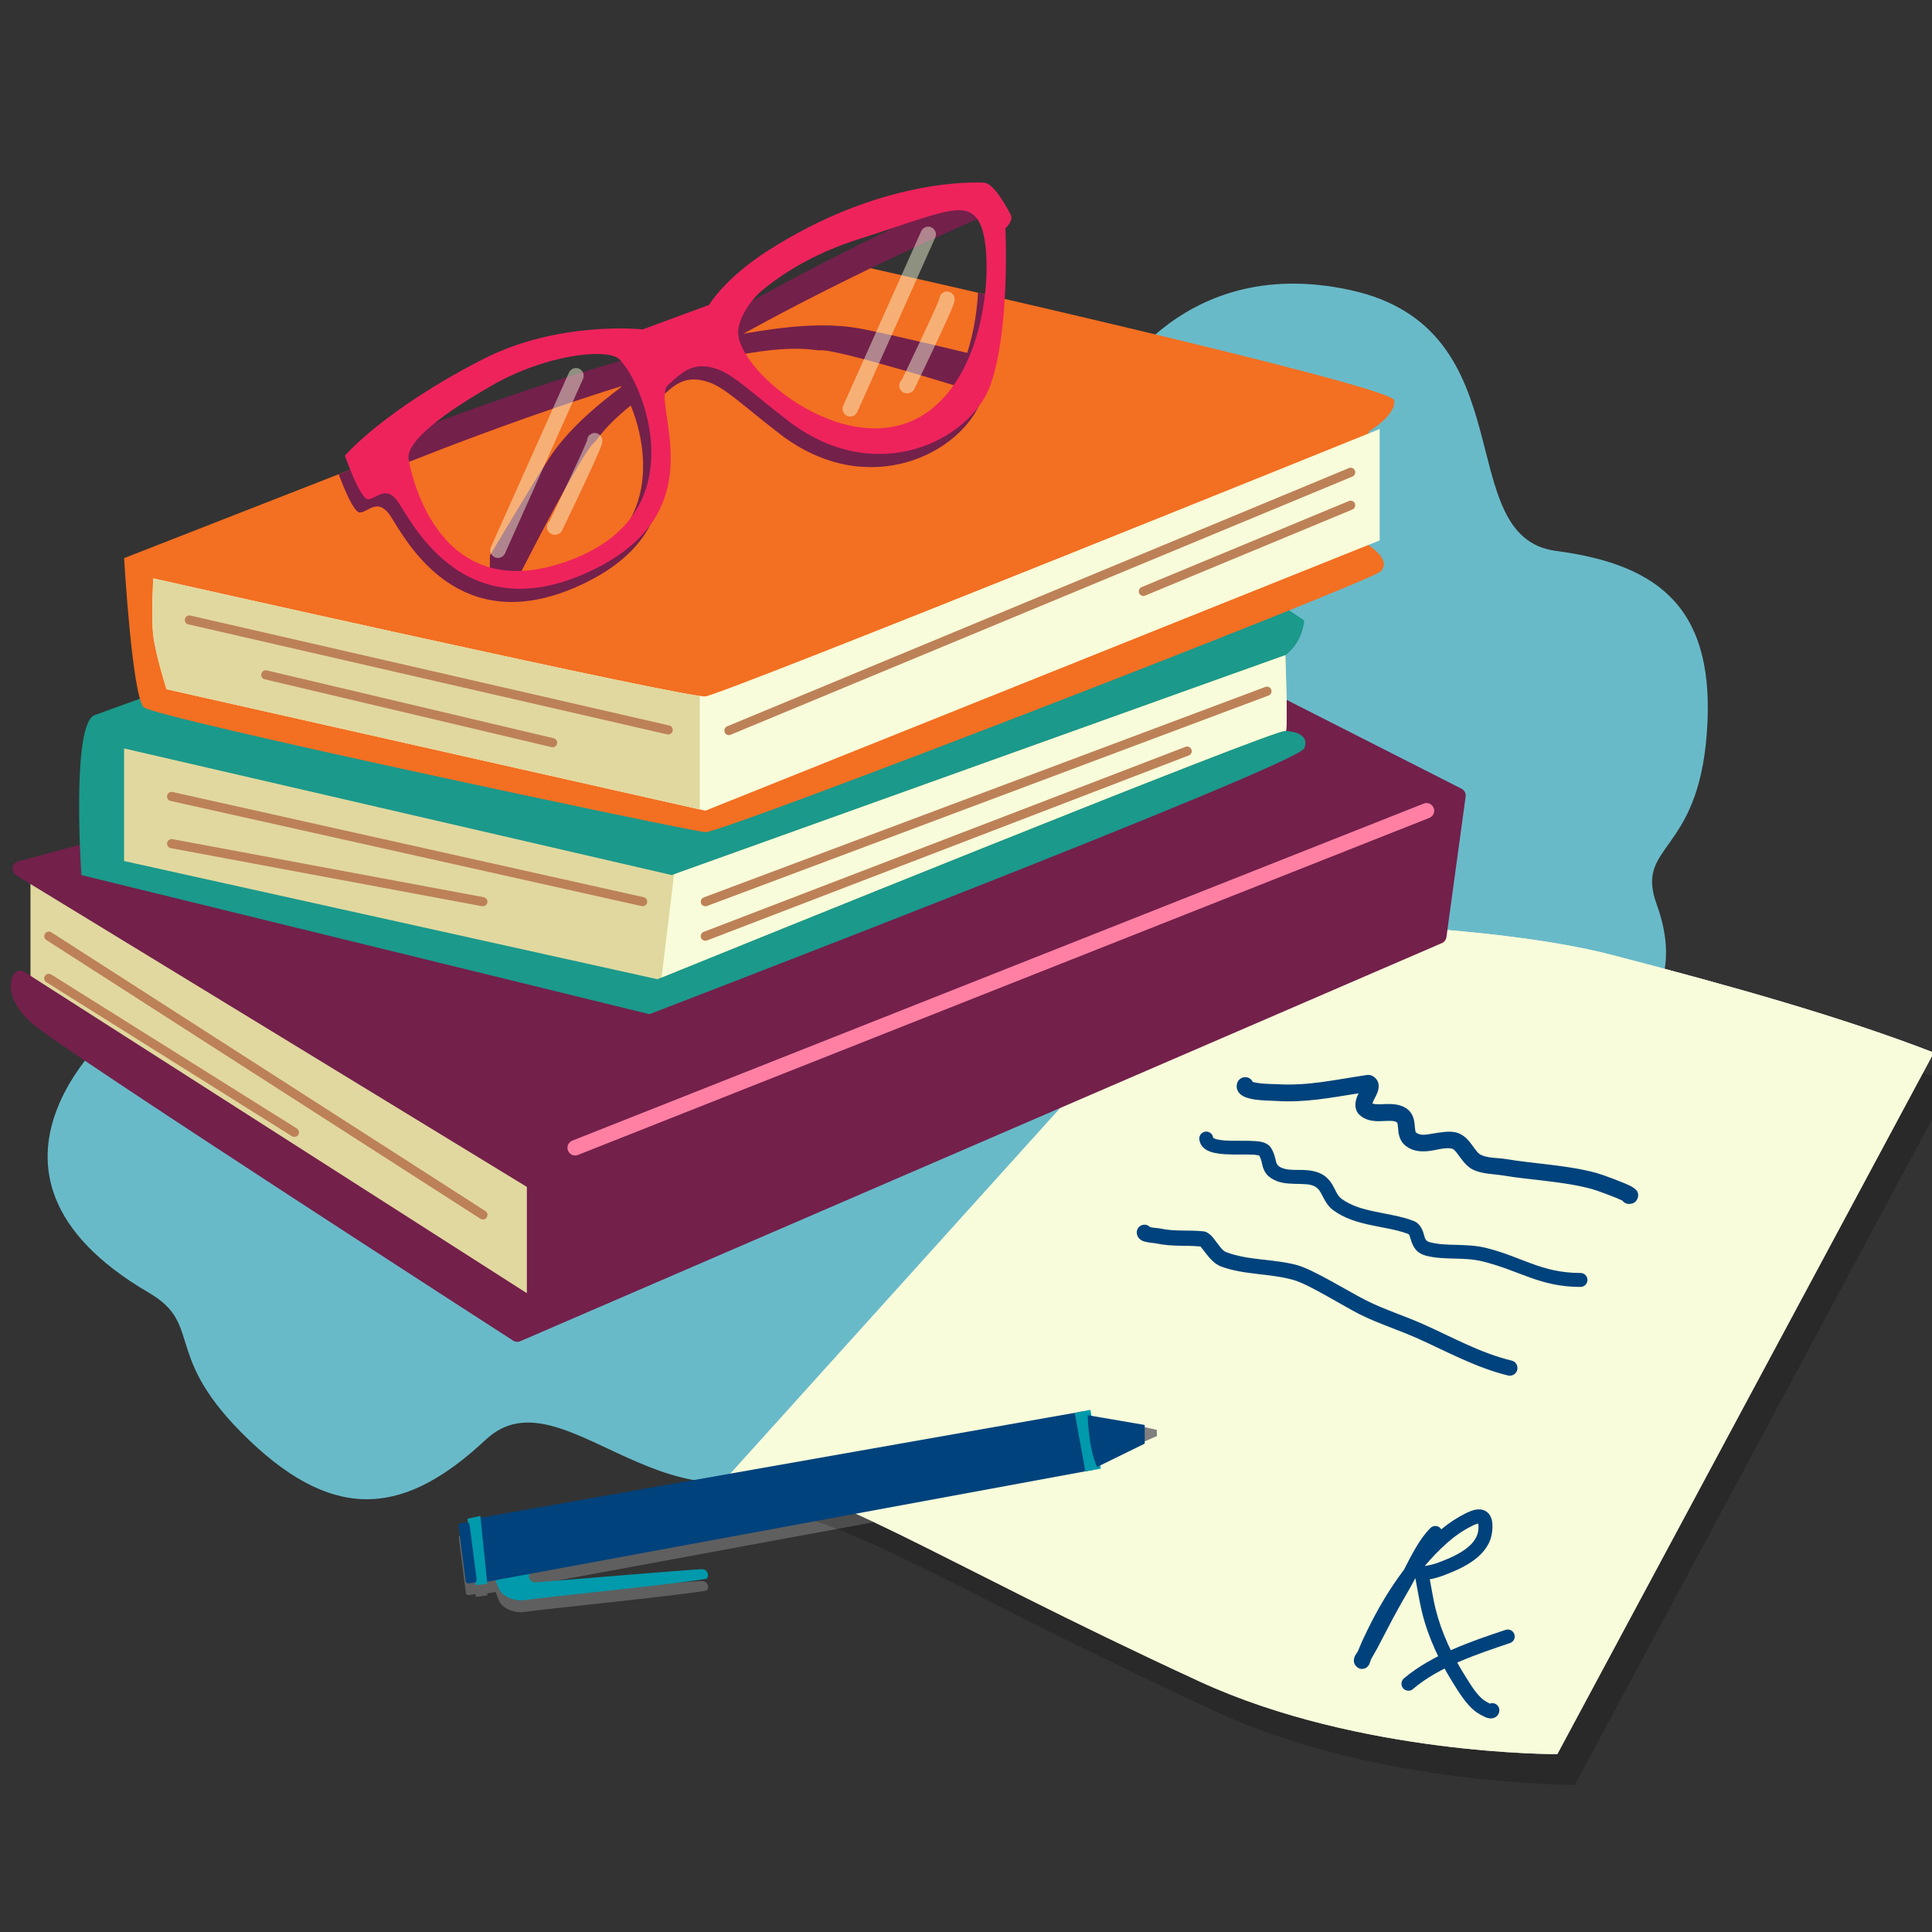 <svg width="180" height="180" viewBox="0 0 180 180" fill="none" xmlns="http://www.w3.org/2000/svg">
<rect x="0" y="0" width="180" height="180" fill="#333333" stroke="none"/>
<g clip-path="url(#clip0_1333_25990)">
<path fill-rule="evenodd" clip-rule="evenodd" d="M102.851 37.16C102.851 37.16 109.311 23.42 125.831 27.03C142.351 30.64 135.081 50.03 144.981 51.33C154.881 52.63 159.871 56.94 159.021 68.32C158.171 79.71 152.301 78.62 154.351 84.26C158.761 96.44 144.981 98.58 144.981 98.58L98.301 91.74C98.301 91.74 102.391 38.86 102.851 37.16Z" fill="#69BAC9"/>
<path fill-rule="evenodd" clip-rule="evenodd" d="M108.108 98.58C108.108 98.58 89.468 124.32 76.188 134.78C62.908 145.24 52.548 127.31 45.258 134.13C37.968 140.95 31.468 142.07 23.218 134.18C14.958 126.29 19.058 123.47 13.868 120.44C-5.662 109.05 11.198 95.32 11.198 95.32L43.708 72.41C43.708 72.41 107.098 97.14 108.118 98.58H108.108Z" fill="#69BAC9"/>
<path fill-rule="evenodd" clip-rule="evenodd" d="M67.922 137.44L103.442 98.07L118.122 85.81C118.122 85.81 138.642 85.98 150.102 88.95C161.562 91.92 171.732 94.8 180.172 98.07L145.092 163.43C145.092 163.43 126.692 163.53 111.802 156.68C86.752 145.14 76.952 138.11 67.922 137.44Z" fill="#EBEBEB"/>
<path opacity="0.58" fill-rule="evenodd" clip-rule="evenodd" d="M101.681 132.99L106.641 133.85V134.06L107.761 134.3L107.791 134.89L106.651 135.39V135.59L102.501 137.63L102.551 137.92L101.161 138.17L49.361 147.73C49.031 148.26 49.771 148.54 49.771 148.54C49.771 148.54 64.671 147.29 65.381 147.3C66.091 147.31 66.081 148.14 65.761 148.2C63.021 148.68 50.151 149.97 48.941 150.17C47.721 150.37 46.741 149.68 46.531 149.21C46.411 148.95 46.261 148.58 46.171 148.32L45.391 148.46L45.411 148.64L44.331 148.78L44.301 148.5C44.301 148.5 44.241 148.53 44.201 148.54L43.691 148.61C43.551 148.63 43.421 148.53 43.401 148.39L42.741 143.28C42.721 143.14 42.821 143.01 42.961 142.99L43.471 142.92C43.471 142.92 43.561 142.92 43.601 142.94L43.561 142.59L44.761 142.32L44.781 142.49L100.141 132.72L101.601 132.44L101.701 133L101.681 132.99Z" fill="#808080"/>
<path opacity="0.19" fill-rule="evenodd" clip-rule="evenodd" d="M69.559 140.3L105.079 100.93L119.759 88.67C119.759 88.67 140.279 88.84 151.739 91.81C163.199 94.78 173.369 97.66 181.809 100.93L146.729 166.29C146.729 166.29 128.329 166.39 113.439 159.54C88.389 148 78.589 140.97 69.559 140.3Z" fill="black"/>
<path fill-rule="evenodd" clip-rule="evenodd" d="M67.922 137.44L103.442 98.07L118.122 85.81C118.122 85.81 138.642 85.98 150.102 88.95C161.562 91.92 171.732 94.8 180.172 98.07L145.092 163.43C145.092 163.43 126.692 163.53 111.802 156.68C86.752 145.14 76.952 138.11 67.922 137.44Z" fill="#F8FCDA"/>
<path fill-rule="evenodd" clip-rule="evenodd" d="M116.712 100.79C116.612 100.58 116.412 100.41 116.162 100.37C115.742 100.29 115.332 100.56 115.242 100.99C115.152 101.44 115.322 101.86 115.852 102.14C116.092 102.27 116.472 102.37 116.892 102.44C117.652 102.55 118.602 102.55 118.862 102.57C121.612 102.75 123.962 102.27 126.582 101.86L126.512 102C126.182 102.71 126.182 103.39 126.632 103.84C127.102 104.31 127.752 104.46 128.452 104.46C128.812 104.46 129.192 104.42 129.542 104.43C129.752 104.43 129.962 104.45 130.132 104.56C130.212 104.62 130.212 104.71 130.222 104.8C130.252 105 130.262 105.21 130.282 105.41C130.352 105.98 130.552 106.49 131.092 106.85C131.682 107.25 132.372 107.32 133.102 107.24C133.832 107.16 134.602 106.88 135.252 107.01C135.432 107.05 135.542 107.19 135.662 107.33C135.812 107.51 135.942 107.71 136.092 107.9C136.422 108.35 136.792 108.77 137.272 108.99C138.092 109.38 139.102 109.37 139.982 109.51C142.692 109.96 145.682 110.06 148.312 110.78C148.752 110.9 150.452 111.52 151.142 111.85C151.282 112.04 151.512 112.17 151.772 112.17C152.322 112.17 152.492 111.82 152.562 111.67C152.642 111.47 152.672 111.23 152.512 110.96C152.462 110.88 152.242 110.65 151.842 110.46C151.062 110.09 149.212 109.41 148.732 109.28C146.052 108.55 143.012 108.44 140.252 107.98C139.512 107.86 138.652 107.92 137.962 107.59C137.792 107.51 137.662 107.36 137.542 107.21C137.342 106.97 137.162 106.69 136.972 106.45C136.592 105.97 136.152 105.61 135.582 105.49C134.902 105.35 134.102 105.52 133.322 105.64C132.842 105.72 132.362 105.81 131.972 105.55C131.872 105.49 131.872 105.38 131.852 105.28C131.822 105.09 131.812 104.88 131.792 104.68C131.722 104.11 131.532 103.6 131.002 103.25C130.492 102.91 129.842 102.84 129.172 102.86C128.832 102.87 128.482 102.9 128.162 102.87C128.052 102.86 127.952 102.85 127.862 102.81C127.882 102.74 127.922 102.66 127.942 102.6C128.072 102.32 128.232 102.04 128.332 101.79C128.572 101.14 128.442 100.63 127.982 100.31C127.852 100.22 127.702 100.16 127.522 100.15C127.412 100.15 127.272 100.16 127.192 100.18C124.322 100.6 121.872 101.19 118.952 101.01C118.742 101 118.042 101 117.392 100.93C117.172 100.91 116.862 100.84 116.702 100.8L116.712 100.79Z" fill="#00427C"/>
<path fill-rule="evenodd" clip-rule="evenodd" d="M117.338 107.71C117.548 108.06 117.558 108.4 117.648 108.69C117.808 109.21 118.068 109.68 118.958 110.04C119.618 110.3 120.418 110.29 121.208 110.31C121.758 110.33 122.308 110.34 122.708 110.68C122.968 110.9 123.098 111.21 123.258 111.51C123.498 111.97 123.758 112.41 124.188 112.73C125.228 113.51 126.478 113.88 127.768 114.15C128.928 114.4 130.118 114.56 131.188 114.96C131.308 115 131.318 115.12 131.358 115.22C131.428 115.42 131.478 115.64 131.568 115.85C131.768 116.34 132.098 116.79 132.858 116.99C134.528 117.43 136.348 117.09 138.078 117.51C141.598 118.37 143.448 119.9 147.248 119.9C147.608 119.9 147.898 119.61 147.898 119.25C147.898 118.89 147.608 118.6 147.248 118.6C143.568 118.6 141.798 117.08 138.388 116.25C137.478 116.03 136.548 116.01 135.628 115.98C134.798 115.96 133.978 115.94 133.198 115.73C132.728 115.61 132.728 115.21 132.628 114.9C132.458 114.38 132.218 113.94 131.648 113.73C130.528 113.31 129.268 113.13 128.048 112.87C126.948 112.64 125.868 112.34 124.978 111.68C124.638 111.43 124.488 111.03 124.298 110.67C124.108 110.3 123.888 109.96 123.568 109.68C123.058 109.24 122.408 109.07 121.708 109.02C120.938 108.96 120.108 109.08 119.448 108.82C118.998 108.64 118.918 108.4 118.858 108.11C118.768 107.74 118.678 107.33 118.388 106.9C118.238 106.68 117.938 106.47 117.478 106.38C116.888 106.26 115.918 106.29 114.978 106.28C114.388 106.28 113.818 106.26 113.378 106.15C113.278 106.13 113.188 106.1 113.118 106.06C113.088 106.04 113.038 106.01 113.028 106C112.988 105.65 112.668 105.4 112.318 105.43C111.958 105.47 111.698 105.79 111.738 106.14C111.788 106.59 112.038 106.94 112.468 107.17C112.868 107.39 113.488 107.51 114.188 107.54C115.058 107.59 116.078 107.54 116.818 107.58C117.018 107.59 117.268 107.65 117.358 107.67L117.338 107.71Z" fill="#00427C"/>
<path fill-rule="evenodd" clip-rule="evenodd" d="M111.83 116.111C111.91 116.211 112.13 116.481 112.28 116.681C112.68 117.221 113.17 117.771 113.75 117.991C115.88 118.791 118.33 118.631 120.51 119.251C121.94 119.651 125.17 121.691 126.66 122.441C128.44 123.331 130.35 123.921 132.15 124.731C134.9 125.971 137.55 127.431 140.5 128.151C140.88 128.241 141.27 128.011 141.36 127.621C141.45 127.231 141.22 126.851 140.83 126.761C137.96 126.071 135.4 124.631 132.73 123.431C130.94 122.621 129.05 122.041 127.29 121.161C125.74 120.381 122.37 118.291 120.89 117.881C118.74 117.281 116.33 117.451 114.24 116.661C114.03 116.581 113.85 116.391 113.69 116.191C113.45 115.901 113.24 115.581 113.05 115.351C112.73 114.951 112.39 114.741 112.12 114.721C110.73 114.571 109.48 114.761 108.06 114.451C107.98 114.431 107.73 114.411 107.46 114.381C107.37 114.371 107.24 114.341 107.15 114.331C107.02 114.191 106.84 114.101 106.64 114.101C106.24 114.101 105.92 114.401 105.91 114.801C105.91 115.091 106.03 115.391 106.41 115.591C106.74 115.761 107.59 115.821 107.75 115.851C109.18 116.161 110.43 116.001 111.82 116.131L111.83 116.111Z" fill="#00427C"/>
<path fill-rule="evenodd" clip-rule="evenodd" d="M134.289 142.5C134.289 142.5 134.229 142.41 134.189 142.36C133.939 142.11 133.519 142.11 133.269 142.36C132.249 143.38 131.509 144.88 130.809 146.24C129.489 147.99 128.359 149.9 127.429 151.81C126.929 152.84 126.939 152.81 126.499 153.87C126.469 153.93 126.409 153.99 126.369 154.06C126.279 154.19 126.209 154.32 126.179 154.44C126.089 154.75 126.139 155.03 126.379 155.27C126.549 155.44 126.719 155.48 126.869 155.49C127.009 155.49 127.139 155.46 127.269 155.39C127.369 155.33 127.479 155.23 127.559 155.08C127.629 154.95 127.689 154.68 127.759 154.55C127.939 154.24 128.119 153.93 128.289 153.62C128.789 152.69 129.259 151.74 129.759 150.81C130.529 149.38 130.539 149.4 131.349 147.98C131.519 147.68 131.689 147.36 131.859 147.03L131.919 147.33C132.109 148.28 132.249 149.24 132.479 150.18C133.069 152.59 134.129 154.81 135.439 156.9C135.979 157.76 136.609 158.78 137.419 159.42C137.639 159.6 138.309 160.01 138.689 160.08C138.999 160.14 139.239 160.06 139.399 159.94C139.559 159.81 139.689 159.63 139.689 159.33C139.689 158.97 139.399 158.68 139.039 158.68C138.959 158.68 138.879 158.7 138.799 158.72C138.619 158.62 138.319 158.46 138.229 158.39C137.529 157.84 137.009 156.94 136.539 156.2C135.299 154.23 134.299 152.13 133.739 149.86C133.519 148.96 133.389 148.05 133.209 147.14C133.609 147.07 133.999 146.96 134.379 146.82C135.319 146.47 136.499 145.99 137.409 145.29C138.089 144.77 138.629 144.12 138.889 143.34C138.999 142.99 139.129 142.18 138.989 141.61C138.889 141.22 138.679 140.92 138.369 140.76C138.109 140.62 137.779 140.59 137.439 140.66C137.109 140.73 136.759 140.89 136.539 141C135.719 141.41 134.979 141.9 134.289 142.48V142.5ZM137.729 141.95C137.729 141.95 137.649 141.96 137.619 141.97C137.429 142.02 137.249 142.12 137.119 142.18C136.259 142.61 135.509 143.14 134.789 143.78C134.059 144.43 133.379 145.14 132.739 145.9C133.139 145.84 133.539 145.75 133.929 145.61C134.629 145.35 135.479 145.02 136.209 144.55C136.859 144.14 137.419 143.63 137.649 142.94C137.699 142.79 137.759 142.49 137.749 142.2C137.749 142.13 137.729 142.02 137.719 141.95H137.729Z" fill="#00427C"/>
<path fill-rule="evenodd" clip-rule="evenodd" d="M131.641 157.361C134.121 155.261 137.65 154.101 140.68 153.081C141.02 152.971 141.21 152.601 141.09 152.261C140.98 151.921 140.611 151.741 140.271 151.851C137.091 152.911 133.411 154.161 130.801 156.371C130.531 156.601 130.491 157.011 130.721 157.291C130.951 157.561 131.361 157.601 131.641 157.371V157.361Z" fill="#00427C"/>
<path fill-rule="evenodd" clip-rule="evenodd" d="M2.84 81.53V87.29V93.97L48.19 124.22L52.09 109.48C52.09 109.48 45.23 95.41 44.42 95.52C43.61 95.63 2.84 81.53 2.84 81.53Z" fill="#E1D89F"/>
<path fill-rule="evenodd" clip-rule="evenodd" d="M1.882 80.94L49.802 110.18V121.79L1.882 91.15C1.882 91.15 0.982 92.58 3.412 94.78C5.842 96.99 48.192 124.3 48.192 124.3L134.052 87.21L135.842 74.12L119.462 65.8L87.952 57.81L1.882 80.94Z" fill="#73204B" stroke="#73204B" stroke-width="1.43" stroke-linecap="round" stroke-linejoin="round"/>
<path fill-rule="evenodd" clip-rule="evenodd" d="M53.85 107.6L133.17 76.2C133.54 76.05 133.72 75.64 133.57 75.27C133.42 74.9 133.01 74.72 132.64 74.87L53.32 106.27C52.95 106.42 52.77 106.83 52.92 107.2C53.07 107.57 53.48 107.75 53.85 107.6Z" fill="#FF80A3"/>
<path fill-rule="evenodd" clip-rule="evenodd" d="M60.503 94.49L7.583 81.53C7.583 81.53 6.623 67.51 8.793 66.64C10.963 65.77 91.183 37.3 91.183 37.3L121.513 57.81C121.513 57.81 121.423 59.82 119.753 61.04V68.1C119.753 68.1 122.153 68.13 121.513 69.72C120.873 71.3 60.503 94.49 60.503 94.49Z" fill="#1B998B"/>
<path fill-rule="evenodd" clip-rule="evenodd" d="M114.993 62.74L62.593 81.53L11.562 69.73V80.22L61.242 91.23C61.242 91.23 119.463 67.58 119.753 68.1C120.043 68.62 119.753 61.04 119.753 61.04L115.003 62.74H114.993Z" fill="#E1D89F"/>
<path fill-rule="evenodd" clip-rule="evenodd" d="M61.641 91.069C66.749 88.995 119.478 67.605 119.754 68.1C120.044 68.62 119.754 61.04 119.754 61.04L115.004 62.74H114.994L62.798 81.457C62.344 85.264 61.923 88.744 61.641 91.069Z" fill="#F8FCDA"/>
<path fill-rule="evenodd" clip-rule="evenodd" d="M11.562 52C11.562 52 12.312 64.9 13.402 65.9C14.492 66.89 64.162 77.43 65.722 77.53C67.282 77.63 127.523 54.29 128.623 53.24C129.723 52.2 127.522 50.8 127.522 50.8V40.21C127.522 40.21 130.113 38.67 129.893 37.29C129.662 35.91 80.812 24.92 80.812 24.92L11.562 52Z" fill="#F36F21"/>
<path fill-rule="evenodd" clip-rule="evenodd" d="M92.908 27.686C92.297 27.544 91.7 27.407 91.119 27.273C90.899 31.335 89.532 36.561 86.023 39.34C78.903 44.969 67.903 35.94 68.013 32.15H68.003C68.023 31.379 68.463 30.38 69.118 29.492L56.48 34.434C56.667 34.504 56.816 34.589 56.923 34.69C59.093 36.73 64.043 48.62 52.963 53.179C40.093 58.48 37.523 45.279 37.303 44.01C37.19 43.355 37.689 42.452 39 41.27L31.551 44.183C31.965 45.286 32.965 47.781 33.533 47.749C33.757 47.74 33.986 47.619 34.227 47.491C34.775 47.2 35.387 46.875 36.143 47.749C36.275 47.902 36.462 48.204 36.711 48.606C38.513 51.521 43.564 59.692 54.593 54.27C62.865 50.209 61.942 43.975 61.379 40.178C61.154 38.664 60.987 37.537 61.483 37.09C61.553 37.026 61.623 36.963 61.691 36.901C62.913 35.791 63.925 34.872 66.093 35.63C67.134 35.992 68.321 36.956 70.009 38.327C70.786 38.958 71.669 39.675 72.693 40.459C80.853 46.709 89.663 42.279 91.513 37.09C92.455 34.442 92.798 30.711 92.908 27.686Z" fill="#73204B"/>
<path fill-rule="evenodd" clip-rule="evenodd" d="M14.29 53.89C14.29 53.89 64.01 65.08 65.72 64.88C67.43 64.68 128.54 39.97 128.54 39.97V50.35L65.72 75.53L15.51 64.21C15.51 64.21 14.48 60.91 14.28 59.21C14.08 57.49 14.28 53.89 14.28 53.89H14.29Z" fill="#F8FCDA"/>
<path fill-rule="evenodd" clip-rule="evenodd" d="M65.193 64.838C59.562 64.079 14.29 53.89 14.29 53.89H14.28C14.28 53.89 14.08 57.49 14.28 59.21C14.48 60.91 15.51 64.21 15.51 64.21L65.193 75.411V64.838Z" fill="#E1D89F"/>
<path fill-rule="evenodd" clip-rule="evenodd" d="M65.759 147.099C66.069 147.049 66.089 146.209 65.379 146.199C64.669 146.199 49.769 147.439 49.769 147.439C49.769 147.439 48.749 147.039 49.639 146.329L46.039 146.879C46.039 146.879 46.309 147.649 46.529 148.109C46.749 148.569 47.719 149.269 48.939 149.069C50.159 148.869 63.019 147.579 65.759 147.099Z" fill="#009AAC"/>
<path fill-rule="evenodd" clip-rule="evenodd" d="M100.98 131.479L44.27 141.489L45.039 147.429L101.98 136.919L100.98 131.479Z" fill="#00427C"/>
<path fill-rule="evenodd" clip-rule="evenodd" d="M107.767 133.21L106.287 132.89L101.367 134.57L101.487 135.19L106.177 134.5L107.797 133.79L107.767 133.2V133.21Z" fill="#808080"/>
<path fill-rule="evenodd" clip-rule="evenodd" d="M44.321 147.689L43.551 141.499L44.751 141.229L45.401 147.549L44.321 147.689Z" fill="#009AAC"/>
<path fill-rule="evenodd" clip-rule="evenodd" d="M43.459 141.83C43.599 141.81 43.729 141.91 43.749 142.05L44.409 147.16C44.429 147.3 44.329 147.43 44.189 147.45L43.679 147.52C43.539 147.54 43.409 147.44 43.389 147.3L42.729 142.19C42.709 142.05 42.809 141.92 42.949 141.9L43.459 141.83Z" fill="#00427C"/>
<path fill-rule="evenodd" clip-rule="evenodd" d="M101.119 137.08L100.129 131.63L101.589 131.35L102.559 136.83L101.129 137.09L101.119 137.08Z" fill="#009AAC"/>
<path fill-rule="evenodd" clip-rule="evenodd" d="M102.22 136.67L106.65 134.5V132.76L101.34 131.85C101.34 131.85 101.39 134.94 102.22 136.68V136.67Z" fill="#00427C"/>
<path fill-rule="evenodd" clip-rule="evenodd" d="M68.081 68.45L126.001 44.4C126.221 44.31 126.321 44.06 126.231 43.84C126.141 43.62 125.891 43.52 125.671 43.61L67.751 67.67C67.531 67.76 67.431 68.01 67.521 68.23C67.611 68.45 67.861 68.55 68.081 68.46V68.45Z" fill="#BD8157"/>
<path fill-rule="evenodd" clip-rule="evenodd" d="M106.691 55.49L126.001 47.47C126.221 47.38 126.321 47.13 126.231 46.91C126.141 46.69 125.891 46.59 125.671 46.68L106.361 54.7C106.141 54.79 106.041 55.04 106.131 55.26C106.221 55.48 106.471 55.58 106.691 55.49Z" fill="#BD8157"/>
<path fill-rule="evenodd" clip-rule="evenodd" d="M65.869 84.41L118.189 64.8C118.409 64.72 118.519 64.47 118.439 64.25C118.359 64.03 118.109 63.92 117.889 64L65.569 83.61C65.349 83.69 65.239 83.94 65.319 84.16C65.399 84.38 65.649 84.49 65.869 84.41Z" fill="#BD8157"/>
<path fill-rule="evenodd" clip-rule="evenodd" d="M65.871 87.62L110.761 70.38C110.981 70.3 111.091 70.05 111.001 69.83C110.921 69.61 110.671 69.5 110.451 69.58L65.561 86.82C65.341 86.9 65.231 87.15 65.311 87.37C65.391 87.59 65.641 87.7 65.861 87.62H65.871Z" fill="#BD8157"/>
<path fill-rule="evenodd" clip-rule="evenodd" d="M4.32 87.58L44.76 113.55C44.96 113.68 45.22 113.62 45.35 113.42C45.48 113.22 45.42 112.96 45.22 112.83L4.78 86.86C4.58 86.73 4.32 86.79 4.19 86.99C4.06 87.19 4.12 87.45 4.32 87.58Z" fill="#BD8157"/>
<path fill-rule="evenodd" clip-rule="evenodd" d="M4.32 91.51L27.2 105.86C27.4 105.98 27.66 105.92 27.79 105.73C27.92 105.53 27.85 105.27 27.66 105.14L4.77 90.79C4.57 90.67 4.31 90.73 4.18 90.93C4.05 91.13 4.12 91.39 4.31 91.52L4.32 91.51Z" fill="#BD8157"/>
<path fill-rule="evenodd" clip-rule="evenodd" d="M17.549 58.17L62.159 68.42C62.389 68.47 62.619 68.33 62.669 68.1C62.719 67.87 62.579 67.64 62.349 67.59L17.739 57.35C17.509 57.3 17.279 57.44 17.229 57.67C17.179 57.9 17.319 58.13 17.549 58.18V58.17Z" fill="#BD8157"/>
<path fill-rule="evenodd" clip-rule="evenodd" d="M15.889 74.62L59.779 84.42C60.009 84.47 60.239 84.33 60.289 84.1C60.339 83.87 60.199 83.64 59.969 83.59L16.079 73.79C15.849 73.74 15.619 73.88 15.569 74.11C15.519 74.34 15.659 74.57 15.889 74.62Z" fill="#BD8157"/>
<path fill-rule="evenodd" clip-rule="evenodd" d="M15.909 79.02L44.909 84.43C45.139 84.47 45.359 84.32 45.409 84.09C45.449 83.86 45.299 83.64 45.069 83.59L16.069 78.18C15.839 78.14 15.619 78.29 15.569 78.52C15.529 78.75 15.679 78.97 15.909 79.02Z" fill="#BD8157"/>
<path fill-rule="evenodd" clip-rule="evenodd" d="M24.67 63.29L51.39 69.61C51.62 69.66 51.85 69.52 51.9 69.29C51.95 69.06 51.81 68.83 51.58 68.78L24.86 62.46C24.63 62.41 24.4 62.55 24.35 62.78C24.3 63.01 24.44 63.24 24.67 63.29Z" fill="#BD8157"/>
<path fill-rule="evenodd" clip-rule="evenodd" d="M88.541 18.719C88.541 18.719 70.731 26.829 62.431 32.779C58.401 35.669 53.861 38.639 51.231 42.589C49.671 44.929 45.641 51.769 45.641 51.769V53.479H48.451C48.451 53.479 54.181 42.189 55.311 41.299C55.781 40.929 56.741 38.419 65.191 33.419C77.101 26.369 91.861 20.049 91.861 20.049C91.861 20.049 92.391 17.499 88.541 18.719Z" fill="#73204B"/>
<path fill-rule="evenodd" clip-rule="evenodd" d="M37.048 40.7C37.048 40.7 55.288 33.59 65.338 31.799C70.228 30.93 75.518 29.75 80.178 30.619C82.948 31.14 90.658 33.01 90.658 33.01L91.888 34.209L89.928 36.219C89.928 36.219 77.838 32.45 76.418 32.639C75.828 32.719 73.358 31.66 63.878 34.23C50.518 37.849 35.688 44.01 35.688 44.01C35.688 44.01 33.488 42.609 37.048 40.7Z" fill="#73204B"/>
<path fill-rule="evenodd" clip-rule="evenodd" d="M32.129 42.44C32.129 42.44 33.569 46.56 34.299 46.52C35.029 46.49 35.819 45.26 36.909 46.52C37.999 47.78 42.809 59.21 55.359 53.04C66.929 47.36 60.509 37.43 62.249 35.86C63.569 34.67 64.569 33.6 66.859 34.4C68.379 34.93 70.209 36.74 73.459 39.23C81.619 45.48 90.429 41.05 92.279 35.86C94.129 30.66 93.669 21.28 93.669 21.28C93.669 21.28 94.459 20.56 94.159 19.99C93.509 18.75 92.469 17.06 91.689 17.02C90.909 16.98 82.079 16.57 71.459 23.41C67.509 25.95 66.059 28.41 66.059 28.41L59.879 30.69C59.879 30.69 52.089 29.83 44.989 33.47C35.739 38.21 32.139 42.45 32.139 42.45L32.129 42.44ZM57.689 33.46C56.579 32.42 50.909 32.99 45.799 35.93C39.939 39.3 37.849 41.51 38.069 42.78C38.289 44.05 40.859 57.25 53.729 51.95C64.809 47.39 59.859 35.5 57.689 33.46ZM68.769 30.92C68.799 29.75 69.799 28.05 71.049 27.02C73.519 24.98 76.549 23.38 79.969 22.29C87.909 19.76 90.239 18.37 91.379 21.01C92.519 23.65 92.219 33.81 86.789 38.11C79.669 43.74 68.669 34.71 68.779 30.92H68.769Z" fill="#EE235C"/>
<g opacity="0.46">
<path fill-rule="evenodd" clip-rule="evenodd" d="M87.517 27.829V27.849C87.097 28.979 84.577 34.229 84.017 35.389C83.867 35.519 83.777 35.709 83.777 35.929C83.777 36.319 84.097 36.639 84.487 36.639H84.547C84.817 36.639 85.067 36.479 85.187 36.239C85.187 36.239 88.377 29.639 88.847 28.339C88.967 28.009 88.947 27.789 88.927 27.719C88.867 27.469 88.717 27.329 88.577 27.249C88.447 27.179 88.287 27.139 88.107 27.169C87.777 27.229 87.537 27.509 87.517 27.829ZM87.787 28.439C87.927 28.559 88.097 28.619 88.317 28.589C88.117 28.609 87.927 28.549 87.787 28.439Z" fill="#F8FCDA"/>
</g>
<g opacity="0.46">
<path fill-rule="evenodd" clip-rule="evenodd" d="M54.697 41.01V41.03C54.277 42.16 51.757 47.41 51.197 48.57C51.047 48.7 50.957 48.89 50.957 49.11C50.957 49.5 51.277 49.82 51.667 49.82H51.727C51.997 49.82 52.247 49.66 52.367 49.42C52.367 49.42 55.557 42.82 56.027 41.52C56.147 41.19 56.127 40.97 56.107 40.9C56.047 40.65 55.897 40.51 55.757 40.43C55.627 40.36 55.467 40.32 55.287 40.35C54.957 40.41 54.717 40.69 54.697 41.01ZM54.967 41.62C55.107 41.74 55.277 41.8 55.497 41.77C55.297 41.79 55.107 41.73 54.967 41.62Z" fill="#F8FCDA"/>
</g>
<path opacity="0.46" fill-rule="evenodd" clip-rule="evenodd" d="M79.868 38.389L87.138 22.129C87.298 21.769 87.138 21.349 86.778 21.179C86.418 21.019 85.998 21.179 85.828 21.539L78.558 37.799C78.398 38.159 78.558 38.579 78.918 38.749C79.278 38.909 79.698 38.749 79.868 38.389Z" fill="#F8FCDA"/>
<path opacity="0.46" fill-rule="evenodd" clip-rule="evenodd" d="M47.048 51.56L54.318 35.3C54.478 34.94 54.318 34.52 53.958 34.35C53.598 34.19 53.178 34.35 53.008 34.71L45.738 50.97C45.578 51.33 45.738 51.75 46.098 51.92C46.458 52.08 46.878 51.92 47.048 51.56Z" fill="#F8FCDA"/>
</g>
<defs>
<clipPath id="clip0_1333_25990">
<rect width="180" height="180" fill="white"/>
</clipPath>
</defs>
</svg>
